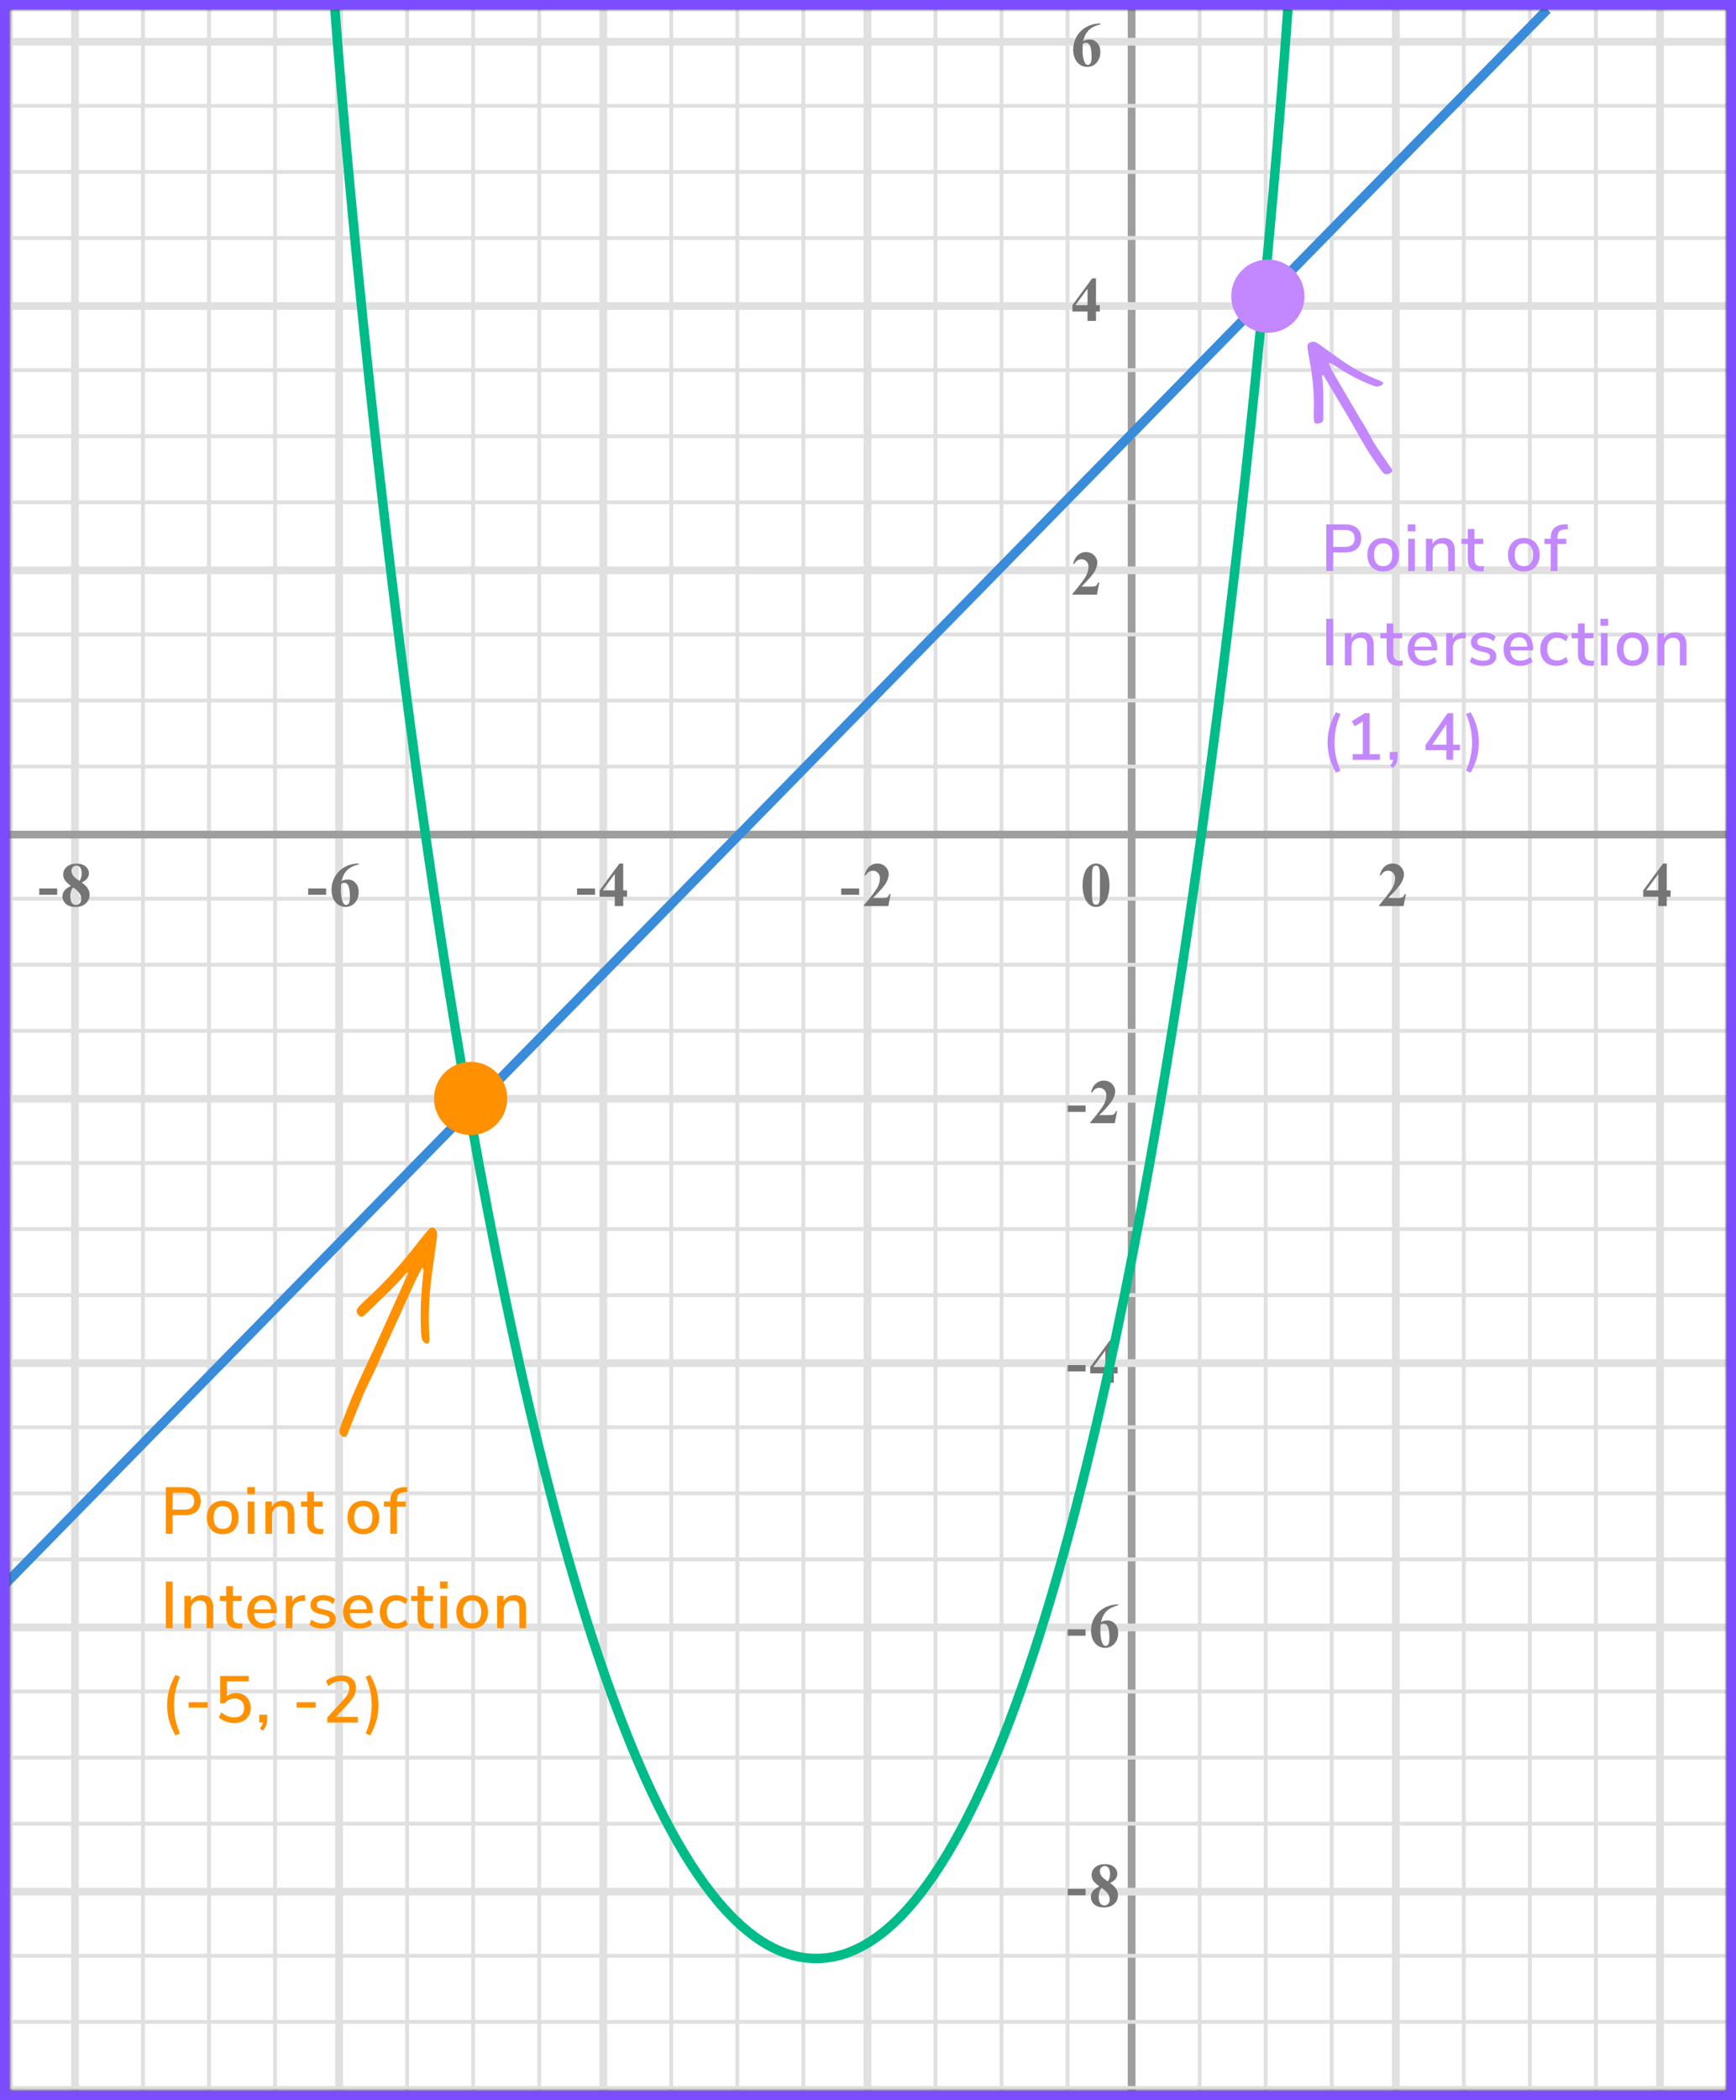<?xml version="1.0" encoding="UTF-8"?> <svg xmlns="http://www.w3.org/2000/svg" width="368" height="445" viewBox="0 0 368 445" fill="none"><rect x="0" y="0" width="368" height="445" fill="#333333" stroke="none"/><mask id="mask0" maskUnits="userSpaceOnUse" x="2" y="2" width="364" height="441"><rect x="2" y="2" width="364" height="441" fill="#C4C4C4"></rect></mask><g mask="url(#mask0)"><mask id="mask1" maskUnits="userSpaceOnUse" x="-121" y="-13" width="500" height="494"><rect x="-121" y="-13" width="500" height="493.421" fill="white"></rect></mask><g mask="url(#mask1)"><rect x="-121" y="-13" width="501.645" height="493.421" fill="white"></rect><line x1="2.299" y1="480.421" x2="2.299" y2="-13" stroke="#E0E0E0" stroke-width="0.822"></line><line x1="15.888" y1="480.421" x2="15.888" y2="-13" stroke="#E0E0E0" stroke-width="1.645"></line><line x1="30.299" y1="480.421" x2="30.299" y2="-13" stroke="#E0E0E0" stroke-width="0.822"></line><line x1="44.299" y1="480.421" x2="44.299" y2="-13" stroke="#E0E0E0" stroke-width="0.822"></line><line x1="58.299" y1="480.421" x2="58.299" y2="-13" stroke="#E0E0E0" stroke-width="0.822"></line><line x1="71.888" y1="480.421" x2="71.888" y2="-13" stroke="#E0E0E0" stroke-width="1.645"></line><line x1="86.299" y1="480.421" x2="86.299" y2="-13" stroke="#E0E0E0" stroke-width="0.822"></line><line x1="100.299" y1="480.421" x2="100.299" y2="-13" stroke="#E0E0E0" stroke-width="0.822"></line><line x1="114.299" y1="480.421" x2="114.299" y2="-13" stroke="#E0E0E0" stroke-width="0.822"></line><line x1="127.888" y1="480.421" x2="127.888" y2="-13" stroke="#E0E0E0" stroke-width="1.645"></line><line x1="142.299" y1="480.421" x2="142.299" y2="-13" stroke="#E0E0E0" stroke-width="0.822"></line><line x1="156.299" y1="480.421" x2="156.299" y2="-13" stroke="#E0E0E0" stroke-width="0.822"></line><line x1="170.299" y1="480.421" x2="170.299" y2="-13" stroke="#E0E0E0" stroke-width="0.822"></line><line x1="183.888" y1="480.421" x2="183.888" y2="-13" stroke="#E0E0E0" stroke-width="1.645"></line><line x1="198.299" y1="480.421" x2="198.299" y2="-13" stroke="#E0E0E0" stroke-width="0.822"></line><line x1="212.299" y1="480.421" x2="212.299" y2="-13" stroke="#E0E0E0" stroke-width="0.822"></line><line x1="226.299" y1="480.421" x2="226.299" y2="-13" stroke="#E0E0E0" stroke-width="0.822"></line><line x1="239.888" y1="480.421" x2="239.888" y2="-13" stroke="#9E9E9E" stroke-width="1.645"></line><line x1="254.299" y1="480.421" x2="254.299" y2="-13" stroke="#E0E0E0" stroke-width="0.822"></line><line x1="268.299" y1="480.421" x2="268.299" y2="-13" stroke="#E0E0E0" stroke-width="0.822"></line><line x1="282.299" y1="480.421" x2="282.299" y2="-13" stroke="#E0E0E0" stroke-width="0.822"></line><line x1="295.888" y1="480.421" x2="295.888" y2="-13" stroke="#E0E0E0" stroke-width="1.645"></line><line x1="310.299" y1="480.421" x2="310.299" y2="-13" stroke="#E0E0E0" stroke-width="0.822"></line><line x1="324.299" y1="480.421" x2="324.299" y2="-13" stroke="#E0E0E0" stroke-width="0.822"></line><line x1="338.299" y1="480.421" x2="338.299" y2="-13" stroke="#E0E0E0" stroke-width="0.822"></line><line x1="351.888" y1="480.421" x2="351.888" y2="-13" stroke="#E0E0E0" stroke-width="1.645"></line><line x1="366.299" y1="480.421" x2="366.299" y2="-13" stroke="#E0E0E0" stroke-width="0.822"></line><line x1="382.29" y1="442.433" x2="-130.868" y2="442.433" stroke="#E0E0E0" stroke-width="0.822"></line><line x1="382.29" y1="428.433" x2="-130.868" y2="428.433" stroke="#E0E0E0" stroke-width="0.822"></line><line x1="382.29" y1="414.433" x2="-130.868" y2="414.433" stroke="#E0E0E0" stroke-width="0.822"></line><line x1="382.29" y1="400.844" x2="-130.868" y2="400.844" stroke="#E0E0E0" stroke-width="1.645"></line><line x1="382.29" y1="386.433" x2="-130.868" y2="386.433" stroke="#E0E0E0" stroke-width="0.822"></line><line x1="382.29" y1="372.433" x2="-130.868" y2="372.433" stroke="#E0E0E0" stroke-width="0.822"></line><line x1="382.29" y1="358.433" x2="-130.868" y2="358.433" stroke="#E0E0E0" stroke-width="0.822"></line><line x1="382.29" y1="344.844" x2="-130.868" y2="344.844" stroke="#E0E0E0" stroke-width="1.645"></line><line x1="382.29" y1="330.433" x2="-130.868" y2="330.433" stroke="#E0E0E0" stroke-width="0.822"></line><line x1="382.29" y1="316.433" x2="-130.868" y2="316.433" stroke="#E0E0E0" stroke-width="0.822"></line><line x1="382.29" y1="302.433" x2="-130.868" y2="302.433" stroke="#E0E0E0" stroke-width="0.822"></line><line x1="382.29" y1="288.844" x2="-130.868" y2="288.844" stroke="#E0E0E0" stroke-width="1.645"></line><line x1="382.29" y1="274.433" x2="-130.868" y2="274.433" stroke="#E0E0E0" stroke-width="0.822"></line><line x1="382.29" y1="260.433" x2="-130.868" y2="260.433" stroke="#E0E0E0" stroke-width="0.822"></line><line x1="382.29" y1="246.433" x2="-130.868" y2="246.433" stroke="#E0E0E0" stroke-width="0.822"></line><line x1="382.29" y1="232.844" x2="-130.868" y2="232.844" stroke="#E0E0E0" stroke-width="1.645"></line><line x1="382.29" y1="218.433" x2="-130.868" y2="218.433" stroke="#E0E0E0" stroke-width="0.822"></line><line x1="382.29" y1="204.433" x2="-130.868" y2="204.433" stroke="#E0E0E0" stroke-width="0.822"></line><line x1="382.29" y1="190.433" x2="-130.868" y2="190.433" stroke="#E0E0E0" stroke-width="0.822"></line><line x1="382.29" y1="176.844" x2="-130.868" y2="176.844" stroke="#9E9E9E" stroke-width="1.645"></line><line x1="382.29" y1="162.433" x2="-130.868" y2="162.433" stroke="#E0E0E0" stroke-width="0.822"></line><line x1="382.29" y1="148.433" x2="-130.868" y2="148.433" stroke="#E0E0E0" stroke-width="0.822"></line><line x1="382.29" y1="134.433" x2="-130.868" y2="134.433" stroke="#E0E0E0" stroke-width="0.822"></line><line x1="382.29" y1="120.844" x2="-130.868" y2="120.844" stroke="#E0E0E0" stroke-width="1.645"></line><line x1="382.29" y1="106.433" x2="-130.868" y2="106.433" stroke="#E0E0E0" stroke-width="0.822"></line><line x1="382.29" y1="92.433" x2="-130.868" y2="92.433" stroke="#E0E0E0" stroke-width="0.822"></line><line x1="382.29" y1="78.433" x2="-130.868" y2="78.433" stroke="#E0E0E0" stroke-width="0.822"></line><line x1="382.29" y1="64.844" x2="-130.868" y2="64.844" stroke="#E0E0E0" stroke-width="1.645"></line><line x1="382.29" y1="50.433" x2="-130.868" y2="50.433" stroke="#E0E0E0" stroke-width="0.822"></line><line x1="382.29" y1="36.433" x2="-130.868" y2="36.433" stroke="#E0E0E0" stroke-width="0.822"></line><line x1="382.29" y1="22.433" x2="-130.868" y2="22.433" stroke="#E0E0E0" stroke-width="0.822"></line><line x1="382.29" y1="8.844" x2="-130.868" y2="8.844" stroke="#E0E0E0" stroke-width="1.645"></line></g><path d="M233.273 4.975V5.157C232.487 5.357 231.854 5.616 231.376 5.933C230.902 6.246 230.526 6.629 230.248 7.081C229.974 7.529 229.761 8.085 229.609 8.75C229.8 8.62 229.958 8.535 230.085 8.496C230.367 8.409 230.652 8.366 230.939 8.366C231.6 8.366 232.15 8.607 232.589 9.089C233.032 9.568 233.254 10.222 233.254 11.052C233.254 11.635 233.134 12.17 232.895 12.657C232.656 13.143 232.317 13.52 231.878 13.785C231.439 14.05 230.969 14.183 230.469 14.183C229.926 14.183 229.424 14.035 228.963 13.739C228.502 13.439 228.141 13.002 227.88 12.428C227.624 11.854 227.496 11.231 227.496 10.557C227.496 9.566 227.733 8.644 228.206 7.792C228.685 6.935 229.361 6.255 230.235 5.751C231.113 5.242 232.126 4.983 233.273 4.975ZM229.524 9.279C229.489 9.879 229.472 10.318 229.472 10.596C229.472 11.196 229.528 11.776 229.641 12.337C229.759 12.898 229.917 13.291 230.117 13.517C230.261 13.678 230.43 13.759 230.626 13.759C230.826 13.759 231.004 13.643 231.161 13.413C231.317 13.178 231.395 12.704 231.395 11.991C231.395 10.791 231.25 9.963 230.958 9.507C230.771 9.211 230.519 9.063 230.202 9.063C230.028 9.063 229.802 9.135 229.524 9.279Z" fill="#757575"></path><path d="M227.333 64.668L231.532 58.974H232.328V64.668H233.137V66.017H232.328V68H230.535V66.017H227.333V64.668ZM227.965 64.668H230.535V61.179L227.965 64.668Z" fill="#757575"></path><path d="M232.53 126H227.326V125.857C228.922 123.957 229.889 122.678 230.228 122.022C230.571 121.366 230.743 120.724 230.743 120.098C230.743 119.642 230.602 119.264 230.319 118.964C230.037 118.659 229.691 118.507 229.282 118.507C228.613 118.507 228.093 118.842 227.724 119.511L227.483 119.427C227.717 118.592 228.074 117.974 228.552 117.574C229.03 117.175 229.582 116.975 230.208 116.975C230.656 116.975 231.065 117.079 231.434 117.288C231.804 117.496 232.093 117.783 232.302 118.148C232.51 118.509 232.615 118.848 232.615 119.166C232.615 119.744 232.454 120.331 232.132 120.926C231.693 121.731 230.735 122.852 229.256 124.291H231.167C231.637 124.291 231.941 124.272 232.08 124.233C232.224 124.194 232.341 124.128 232.432 124.037C232.524 123.941 232.643 123.744 232.791 123.444H233.026L232.53 126Z" fill="#757575"></path><path d="M235.189 187.579C235.189 188.461 235.065 189.285 234.817 190.05C234.669 190.52 234.469 190.904 234.217 191.204C233.969 191.504 233.687 191.743 233.369 191.922C233.052 192.096 232.706 192.183 232.332 192.183C231.906 192.183 231.522 192.074 231.178 191.857C230.835 191.639 230.53 191.328 230.265 190.924C230.074 190.628 229.906 190.235 229.763 189.744C229.576 189.078 229.483 188.392 229.483 187.683C229.483 186.722 229.617 185.84 229.887 185.035C230.109 184.37 230.446 183.861 230.898 183.509C231.35 183.153 231.828 182.975 232.332 182.975C232.845 182.975 233.324 183.151 233.767 183.503C234.215 183.851 234.543 184.32 234.752 184.911C235.043 185.724 235.189 186.613 235.189 187.579ZM233.18 187.566C233.18 186.018 233.171 185.116 233.154 184.859C233.111 184.255 233.006 183.846 232.841 183.633C232.732 183.494 232.556 183.425 232.313 183.425C232.126 183.425 231.978 183.477 231.869 183.581C231.709 183.733 231.6 184.003 231.543 184.39C231.487 184.772 231.459 186.113 231.459 188.413C231.459 189.665 231.502 190.504 231.589 190.931C231.654 191.239 231.748 191.446 231.869 191.55C231.991 191.654 232.152 191.707 232.352 191.707C232.569 191.707 232.732 191.637 232.841 191.498C233.024 191.254 233.128 190.878 233.154 190.37L233.18 187.566Z" fill="#757575"></path><path d="M297.53 192H292.326V191.857C293.922 189.957 294.889 188.678 295.228 188.022C295.571 187.366 295.743 186.724 295.743 186.098C295.743 185.642 295.602 185.264 295.319 184.964C295.037 184.659 294.691 184.507 294.282 184.507C293.613 184.507 293.093 184.842 292.724 185.511L292.483 185.427C292.717 184.592 293.074 183.974 293.552 183.574C294.03 183.175 294.582 182.975 295.208 182.975C295.656 182.975 296.065 183.079 296.434 183.288C296.804 183.496 297.093 183.783 297.302 184.148C297.51 184.509 297.615 184.848 297.615 185.166C297.615 185.744 297.454 186.331 297.132 186.926C296.693 187.731 295.735 188.852 294.256 190.291H296.167C296.637 190.291 296.941 190.272 297.08 190.233C297.224 190.194 297.341 190.128 297.432 190.037C297.524 189.941 297.643 189.744 297.791 189.444H298.026L297.53 192Z" fill="#757575"></path><path d="M348.333 188.668L352.532 182.975H353.328V188.668H354.137V190.018H353.328V192H351.535V190.018H348.333V188.668ZM348.965 188.668H351.535V185.179L348.965 188.668Z" fill="#757575"></path><path d="M182.128 189.607H178.326V188.257H182.128V189.607ZM188.311 192H183.107V191.857C184.703 189.957 185.67 188.678 186.009 188.022C186.353 187.366 186.525 186.724 186.525 186.098C186.525 185.642 186.383 185.264 186.101 184.964C185.818 184.659 185.473 184.507 185.064 184.507C184.394 184.507 183.875 184.842 183.505 185.511L183.264 185.427C183.499 184.592 183.855 183.974 184.333 183.574C184.812 183.175 185.364 182.975 185.99 182.975C186.438 182.975 186.846 183.079 187.216 183.288C187.585 183.496 187.875 183.783 188.083 184.148C188.292 184.509 188.396 184.848 188.396 185.166C188.396 185.744 188.235 186.331 187.914 186.926C187.475 187.731 186.516 188.852 185.038 190.291H186.949C187.418 190.291 187.722 190.272 187.861 190.233C188.005 190.194 188.122 190.128 188.214 190.037C188.305 189.941 188.424 189.744 188.572 189.444H188.807L188.311 192Z" fill="#757575"></path><path d="M126.128 189.607H122.326V188.257H126.128V189.607ZM127.114 188.668L131.314 182.975H132.109V188.668H132.918V190.018H132.109V192H130.316V190.018H127.114V188.668ZM127.747 188.668H130.316V185.179L127.747 188.668Z" fill="#757575"></path><path d="M69.128 189.607H65.326V188.257H69.128V189.607ZM76.055 182.975V183.157C75.268 183.357 74.635 183.616 74.157 183.933C73.683 184.246 73.307 184.629 73.029 185.081C72.755 185.529 72.542 186.085 72.39 186.75C72.581 186.62 72.74 186.535 72.866 186.496C73.149 186.409 73.433 186.366 73.72 186.366C74.381 186.366 74.931 186.607 75.37 187.089C75.814 187.568 76.035 188.222 76.035 189.052C76.035 189.635 75.916 190.17 75.677 190.657C75.438 191.144 75.098 191.52 74.659 191.785C74.22 192.05 73.751 192.183 73.251 192.183C72.707 192.183 72.205 192.035 71.744 191.739C71.284 191.439 70.923 191.002 70.662 190.428C70.405 189.854 70.277 189.231 70.277 188.557C70.277 187.566 70.514 186.644 70.988 185.792C71.466 184.935 72.142 184.255 73.016 183.751C73.894 183.242 74.907 182.983 76.055 182.975ZM72.305 187.279C72.27 187.879 72.253 188.318 72.253 188.596C72.253 189.196 72.309 189.776 72.422 190.337C72.54 190.898 72.699 191.291 72.899 191.517C73.042 191.678 73.212 191.759 73.407 191.759C73.607 191.759 73.785 191.644 73.942 191.413C74.099 191.178 74.177 190.704 74.177 189.991C74.177 188.792 74.031 187.963 73.74 187.507C73.553 187.211 73.301 187.063 72.983 187.063C72.809 187.063 72.583 187.135 72.305 187.279Z" fill="#757575"></path><path d="M12.128 189.607H8.326V188.257H12.128V189.607ZM17.333 187.005C17.955 187.461 18.385 187.887 18.625 188.283C18.868 188.674 18.99 189.124 18.99 189.633C18.99 190.346 18.72 190.95 18.181 191.446C17.646 191.937 16.918 192.183 15.996 192.183C15.123 192.183 14.447 191.967 13.968 191.537C13.49 191.107 13.251 190.581 13.251 189.959C13.251 189.485 13.388 189.07 13.662 188.713C13.94 188.357 14.401 188.031 15.044 187.735C14.344 187.2 13.894 186.763 13.694 186.424C13.499 186.085 13.401 185.692 13.401 185.244C13.401 184.653 13.651 184.133 14.151 183.685C14.655 183.233 15.344 183.007 16.218 183.007C17.061 183.007 17.709 183.207 18.162 183.607C18.618 184.003 18.846 184.479 18.846 185.035C18.846 185.453 18.722 185.822 18.474 186.144C18.231 186.461 17.851 186.748 17.333 187.005ZM16.838 186.672C16.998 186.455 17.118 186.211 17.196 185.942C17.275 185.672 17.314 185.377 17.314 185.055C17.314 184.49 17.192 184.057 16.948 183.757C16.766 183.527 16.514 183.411 16.192 183.411C15.901 183.411 15.653 183.518 15.449 183.731C15.244 183.94 15.142 184.201 15.142 184.514C15.142 184.831 15.255 185.161 15.481 185.505C15.712 185.844 16.164 186.233 16.838 186.672ZM15.533 188.048C15.399 188.17 15.303 188.281 15.246 188.381C15.159 188.533 15.081 188.755 15.012 189.046C14.942 189.337 14.907 189.641 14.907 189.959C14.907 190.368 14.96 190.711 15.064 190.989C15.168 191.263 15.316 191.461 15.507 191.583C15.703 191.704 15.903 191.765 16.107 191.765C16.425 191.765 16.692 191.65 16.909 191.42C17.127 191.185 17.235 190.865 17.235 190.461C17.235 189.618 16.668 188.813 15.533 188.048Z" fill="#757575"></path><path d="M230.128 235.607H226.326V234.257H230.128V235.607ZM236.311 238H231.107V237.857C232.703 235.957 233.67 234.678 234.009 234.022C234.353 233.366 234.525 232.724 234.525 232.098C234.525 231.642 234.383 231.264 234.101 230.964C233.818 230.659 233.473 230.507 233.064 230.507C232.394 230.507 231.875 230.842 231.505 231.511L231.264 231.427C231.499 230.592 231.855 229.974 232.333 229.574C232.812 229.175 233.364 228.975 233.99 228.975C234.438 228.975 234.846 229.079 235.216 229.288C235.585 229.496 235.875 229.783 236.083 230.148C236.292 230.509 236.396 230.848 236.396 231.166C236.396 231.744 236.235 232.331 235.914 232.926C235.475 233.731 234.516 234.852 233.038 236.291H234.949C235.418 236.291 235.722 236.272 235.861 236.233C236.005 236.194 236.122 236.128 236.214 236.037C236.305 235.941 236.424 235.744 236.572 235.444H236.807L236.311 238Z" fill="#757575"></path><path d="M230.128 290.607H226.326V289.257H230.128V290.607ZM231.114 289.668L235.314 283.975H236.109V289.668H236.918V291.018H236.109V293H234.316V291.018H231.114V289.668ZM231.747 289.668H234.316V286.179L231.747 289.668Z" fill="#757575"></path><path d="M230.128 346.607H226.326V345.257H230.128V346.607ZM237.055 339.975V340.157C236.268 340.357 235.635 340.616 235.157 340.933C234.683 341.246 234.307 341.629 234.029 342.081C233.755 342.529 233.542 343.085 233.39 343.75C233.581 343.62 233.74 343.535 233.866 343.496C234.149 343.409 234.433 343.366 234.72 343.366C235.381 343.366 235.931 343.607 236.37 344.089C236.814 344.568 237.035 345.222 237.035 346.052C237.035 346.635 236.916 347.17 236.677 347.657C236.438 348.144 236.098 348.52 235.659 348.785C235.22 349.05 234.751 349.183 234.251 349.183C233.707 349.183 233.205 349.035 232.744 348.739C232.283 348.439 231.923 348.002 231.662 347.428C231.405 346.854 231.277 346.231 231.277 345.557C231.277 344.566 231.514 343.644 231.988 342.792C232.466 341.935 233.142 341.255 234.016 340.751C234.894 340.242 235.907 339.983 237.055 339.975ZM233.305 344.279C233.27 344.879 233.253 345.318 233.253 345.596C233.253 346.196 233.309 346.776 233.423 347.337C233.54 347.898 233.699 348.291 233.899 348.517C234.042 348.678 234.212 348.759 234.407 348.759C234.607 348.759 234.785 348.644 234.942 348.413C235.098 348.178 235.177 347.704 235.177 346.991C235.177 345.792 235.031 344.963 234.74 344.507C234.553 344.211 234.301 344.063 233.983 344.063C233.809 344.063 233.583 344.135 233.305 344.279Z" fill="#757575"></path><path d="M230.128 401.607H226.326V400.257H230.128V401.607ZM235.333 399.005C235.955 399.461 236.385 399.887 236.624 400.283C236.868 400.674 236.99 401.124 236.99 401.633C236.99 402.346 236.72 402.95 236.181 403.446C235.646 403.937 234.918 404.183 233.996 404.183C233.123 404.183 232.447 403.967 231.968 403.537C231.49 403.107 231.251 402.581 231.251 401.959C231.251 401.485 231.388 401.07 231.662 400.713C231.94 400.357 232.401 400.031 233.044 399.735C232.344 399.2 231.894 398.763 231.694 398.424C231.499 398.085 231.401 397.692 231.401 397.244C231.401 396.653 231.651 396.133 232.151 395.685C232.655 395.233 233.344 395.007 234.218 395.007C235.062 395.007 235.709 395.207 236.161 395.607C236.618 396.003 236.846 396.479 236.846 397.035C236.846 397.453 236.722 397.822 236.474 398.144C236.231 398.461 235.851 398.748 235.333 399.005ZM234.838 398.672C234.999 398.455 235.118 398.211 235.196 397.942C235.275 397.672 235.314 397.377 235.314 397.055C235.314 396.49 235.192 396.057 234.949 395.757C234.766 395.527 234.514 395.411 234.192 395.411C233.901 395.411 233.653 395.518 233.449 395.731C233.244 395.94 233.142 396.201 233.142 396.514C233.142 396.831 233.255 397.161 233.481 397.505C233.712 397.844 234.164 398.233 234.838 398.672ZM233.533 400.048C233.399 400.17 233.303 400.281 233.246 400.381C233.16 400.533 233.081 400.755 233.012 401.046C232.942 401.337 232.907 401.641 232.907 401.959C232.907 402.368 232.96 402.711 233.064 402.989C233.168 403.263 233.316 403.461 233.507 403.583C233.703 403.704 233.903 403.765 234.107 403.765C234.425 403.765 234.692 403.65 234.909 403.42C235.127 403.185 235.235 402.865 235.235 402.461C235.235 401.618 234.668 400.813 233.533 400.048Z" fill="#757575"></path><path d="M-107 446L328 2" stroke="#398CDA" stroke-width="2"></path><path d="M273 2C273 2 245.085 415 173.015 415C100.945 415 71 2 71 2" stroke="#00BC89" stroke-width="2"></path><path d="M281.148 111.13H285.236C286.281 111.13 287.093 111.387 287.672 111.9C288.251 112.413 288.54 113.141 288.54 114.084C288.54 115.017 288.251 115.745 287.672 116.268C287.093 116.791 286.281 117.052 285.236 117.052H282.59V121H281.148V111.13ZM285.082 115.89C286.463 115.89 287.154 115.288 287.154 114.084C287.154 112.889 286.463 112.292 285.082 112.292H282.59V115.89H285.082ZM293.214 121.098C292.542 121.098 291.949 120.953 291.436 120.664C290.932 120.375 290.54 119.964 290.26 119.432C289.989 118.891 289.854 118.265 289.854 117.556C289.854 116.837 289.989 116.212 290.26 115.68C290.54 115.139 290.932 114.723 291.436 114.434C291.949 114.145 292.542 114 293.214 114C293.886 114 294.474 114.145 294.978 114.434C295.491 114.723 295.883 115.139 296.154 115.68C296.434 116.212 296.574 116.837 296.574 117.556C296.574 118.265 296.434 118.891 296.154 119.432C295.883 119.964 295.491 120.375 294.978 120.664C294.474 120.953 293.886 121.098 293.214 121.098ZM293.214 119.978C293.839 119.978 294.315 119.773 294.642 119.362C294.978 118.951 295.146 118.349 295.146 117.556C295.146 116.772 294.978 116.175 294.642 115.764C294.306 115.344 293.83 115.134 293.214 115.134C292.598 115.134 292.122 115.344 291.786 115.764C291.45 116.175 291.282 116.772 291.282 117.556C291.282 118.349 291.445 118.951 291.772 119.362C292.108 119.773 292.588 119.978 293.214 119.978ZM298.513 121V114.168H299.927V121H298.513ZM298.415 111.116H300.039V112.586H298.415V111.116ZM305.951 114C307.584 114 308.401 114.919 308.401 116.758V121H306.987V116.828C306.987 116.249 306.87 115.825 306.637 115.554C306.413 115.283 306.058 115.148 305.573 115.148C305.004 115.148 304.546 115.325 304.201 115.68C303.856 116.035 303.683 116.511 303.683 117.108V121H302.269V114.168H303.655V115.26C303.879 114.849 304.192 114.537 304.593 114.322C304.994 114.107 305.447 114 305.951 114ZM313.935 120.006C314.149 120.006 314.359 119.992 314.565 119.964L314.495 121.042C314.261 121.079 314.019 121.098 313.767 121.098C312.88 121.098 312.217 120.883 311.779 120.454C311.349 120.015 311.135 119.385 311.135 118.564V115.26H309.805V114.168H311.135V112.11H312.549V114.168H314.425V115.26H312.549V118.508C312.549 119.507 313.011 120.006 313.935 120.006ZM323.026 121.098C322.354 121.098 321.761 120.953 321.248 120.664C320.744 120.375 320.352 119.964 320.072 119.432C319.801 118.891 319.666 118.265 319.666 117.556C319.666 116.837 319.801 116.212 320.072 115.68C320.352 115.139 320.744 114.723 321.248 114.434C321.761 114.145 322.354 114 323.026 114C323.698 114 324.286 114.145 324.79 114.434C325.303 114.723 325.695 115.139 325.966 115.68C326.246 116.212 326.386 116.837 326.386 117.556C326.386 118.265 326.246 118.891 325.966 119.432C325.695 119.964 325.303 120.375 324.79 120.664C324.286 120.953 323.698 121.098 323.026 121.098ZM323.026 119.978C323.651 119.978 324.127 119.773 324.454 119.362C324.79 118.951 324.958 118.349 324.958 117.556C324.958 116.772 324.79 116.175 324.454 115.764C324.118 115.344 323.642 115.134 323.026 115.134C322.41 115.134 321.934 115.344 321.598 115.764C321.262 116.175 321.094 116.772 321.094 117.556C321.094 118.349 321.257 118.951 321.584 119.362C321.92 119.773 322.401 119.978 323.026 119.978ZM330.146 114.168H332.022V115.26H330.146V121H328.732V115.26H327.402V114.168H328.732V114.042C328.732 113.099 328.97 112.39 329.446 111.914C329.931 111.438 330.669 111.172 331.658 111.116L332.288 111.088L332.372 112.152L331.728 112.194C331.168 112.222 330.762 112.367 330.51 112.628C330.267 112.889 330.146 113.286 330.146 113.818V114.168ZM281.148 141V131.13H282.59V141H281.148ZM288.76 134C290.393 134 291.21 134.919 291.21 136.758V141H289.796V136.828C289.796 136.249 289.679 135.825 289.446 135.554C289.222 135.283 288.867 135.148 288.382 135.148C287.812 135.148 287.355 135.325 287.01 135.68C286.664 136.035 286.492 136.511 286.492 137.108V141H285.078V134.168H286.464V135.26C286.688 134.849 287 134.537 287.402 134.322C287.803 134.107 288.256 134 288.76 134ZM296.743 140.006C296.958 140.006 297.168 139.992 297.373 139.964L297.303 141.042C297.07 141.079 296.827 141.098 296.575 141.098C295.689 141.098 295.026 140.883 294.587 140.454C294.158 140.015 293.943 139.385 293.943 138.564V135.26H292.613V134.168H293.943V132.11H295.357V134.168H297.233V135.26H295.357V138.508C295.357 139.507 295.819 140.006 296.743 140.006ZM304.662 137.822H299.832C299.935 139.269 300.653 139.992 301.988 139.992C302.772 139.992 303.481 139.735 304.116 139.222L304.55 140.216C304.233 140.487 303.841 140.701 303.374 140.86C302.907 141.019 302.431 141.098 301.946 141.098C300.854 141.098 299.991 140.785 299.356 140.16C298.731 139.535 298.418 138.671 298.418 137.57C298.418 136.87 298.553 136.249 298.824 135.708C299.104 135.167 299.491 134.747 299.986 134.448C300.49 134.149 301.059 134 301.694 134C302.618 134 303.341 134.299 303.864 134.896C304.396 135.493 304.662 136.319 304.662 137.374V137.822ZM301.722 135.036C301.181 135.036 300.747 135.209 300.42 135.554C300.103 135.89 299.911 136.375 299.846 137.01H303.444C303.416 136.375 303.253 135.89 302.954 135.554C302.665 135.209 302.254 135.036 301.722 135.036ZM310.743 135.19L309.889 135.274C309.217 135.339 308.732 135.545 308.433 135.89C308.144 136.235 307.999 136.674 307.999 137.206V141H306.585V134.168H307.957V135.358C308.321 134.555 309.063 134.112 310.183 134.028L310.645 134L310.743 135.19ZM314.417 141.098C313.232 141.098 312.284 140.809 311.575 140.23L312.009 139.208C312.709 139.749 313.526 140.02 314.459 140.02C314.916 140.02 315.266 139.945 315.509 139.796C315.752 139.637 315.873 139.418 315.873 139.138C315.873 138.895 315.789 138.704 315.621 138.564C315.462 138.424 315.182 138.307 314.781 138.214L313.647 137.962C313.04 137.822 312.583 137.593 312.275 137.276C311.967 136.959 311.813 136.557 311.813 136.072C311.813 135.456 312.06 134.957 312.555 134.574C313.059 134.191 313.717 134 314.529 134C315.014 134 315.476 134.079 315.915 134.238C316.354 134.387 316.732 134.602 317.049 134.882L316.615 135.876C315.943 135.344 315.248 135.078 314.529 135.078C314.1 135.078 313.759 135.162 313.507 135.33C313.264 135.498 313.143 135.727 313.143 136.016C313.143 136.249 313.218 136.441 313.367 136.59C313.526 136.73 313.773 136.837 314.109 136.912L315.271 137.178C315.934 137.327 316.419 137.561 316.727 137.878C317.035 138.186 317.189 138.592 317.189 139.096C317.189 139.712 316.937 140.202 316.433 140.566C315.938 140.921 315.266 141.098 314.417 141.098ZM324.98 137.822H320.15C320.253 139.269 320.972 139.992 322.306 139.992C323.09 139.992 323.8 139.735 324.434 139.222L324.868 140.216C324.551 140.487 324.159 140.701 323.692 140.86C323.226 141.019 322.75 141.098 322.264 141.098C321.172 141.098 320.309 140.785 319.674 140.16C319.049 139.535 318.736 138.671 318.736 137.57C318.736 136.87 318.872 136.249 319.142 135.708C319.422 135.167 319.81 134.747 320.304 134.448C320.808 134.149 321.378 134 322.012 134C322.936 134 323.66 134.299 324.182 134.896C324.714 135.493 324.98 136.319 324.98 137.374V137.822ZM322.04 135.036C321.499 135.036 321.065 135.209 320.738 135.554C320.421 135.89 320.23 136.375 320.164 137.01H323.762C323.734 136.375 323.571 135.89 323.272 135.554C322.983 135.209 322.572 135.036 322.04 135.036ZM329.9 141.098C329.209 141.098 328.607 140.953 328.094 140.664C327.59 140.375 327.198 139.969 326.918 139.446C326.647 138.914 326.512 138.293 326.512 137.584C326.512 136.875 326.652 136.249 326.932 135.708C327.221 135.167 327.622 134.747 328.136 134.448C328.658 134.149 329.265 134 329.956 134C330.432 134 330.889 134.079 331.328 134.238C331.776 134.397 332.14 134.611 332.42 134.882L331.986 135.89C331.37 135.386 330.73 135.134 330.068 135.134C329.414 135.134 328.901 135.349 328.528 135.778C328.164 136.198 327.982 136.795 327.982 137.57C327.982 138.335 328.164 138.928 328.528 139.348C328.892 139.759 329.405 139.964 330.068 139.964C330.73 139.964 331.37 139.712 331.986 139.208L332.42 140.23C332.121 140.501 331.748 140.715 331.3 140.874C330.852 141.023 330.385 141.098 329.9 141.098ZM337.298 140.006C337.512 140.006 337.722 139.992 337.928 139.964L337.858 141.042C337.624 141.079 337.382 141.098 337.13 141.098C336.243 141.098 335.58 140.883 335.142 140.454C334.712 140.015 334.498 139.385 334.498 138.564V135.26H333.168V134.168H334.498V132.11H335.912V134.168H337.788V135.26H335.912V138.508C335.912 139.507 336.374 140.006 337.298 140.006ZM339.364 141V134.168H340.778V141H339.364ZM339.266 131.116H340.89V132.586H339.266V131.116ZM346.088 141.098C345.416 141.098 344.824 140.953 344.31 140.664C343.806 140.375 343.414 139.964 343.134 139.432C342.864 138.891 342.728 138.265 342.728 137.556C342.728 136.837 342.864 136.212 343.134 135.68C343.414 135.139 343.806 134.723 344.31 134.434C344.824 134.145 345.416 134 346.088 134C346.76 134 347.348 134.145 347.852 134.434C348.366 134.723 348.758 135.139 349.028 135.68C349.308 136.212 349.448 136.837 349.448 137.556C349.448 138.265 349.308 138.891 349.028 139.432C348.758 139.964 348.366 140.375 347.852 140.664C347.348 140.953 346.76 141.098 346.088 141.098ZM346.088 139.978C346.714 139.978 347.19 139.773 347.516 139.362C347.852 138.951 348.02 138.349 348.02 137.556C348.02 136.772 347.852 136.175 347.516 135.764C347.18 135.344 346.704 135.134 346.088 135.134C345.472 135.134 344.996 135.344 344.66 135.764C344.324 136.175 344.156 136.772 344.156 137.556C344.156 138.349 344.32 138.951 344.646 139.362C344.982 139.773 345.463 139.978 346.088 139.978ZM355.07 134C356.703 134 357.52 134.919 357.52 136.758V141H356.106V136.828C356.106 136.249 355.989 135.825 355.756 135.554C355.532 135.283 355.177 135.148 354.692 135.148C354.122 135.148 353.665 135.325 353.32 135.68C352.974 136.035 352.802 136.511 352.802 137.108V141H351.388V134.168H352.774V135.26C352.998 134.849 353.31 134.537 353.712 134.322C354.113 134.107 354.566 134 355.07 134ZM283.192 163.716C282.557 162.587 282.105 161.513 281.834 160.496C281.563 159.469 281.428 158.41 281.428 157.318C281.428 156.226 281.563 155.171 281.834 154.154C282.105 153.137 282.557 152.059 283.192 150.92L284.158 151.312C283.691 152.423 283.36 153.459 283.164 154.42C282.977 155.372 282.884 156.338 282.884 157.318C282.884 158.298 282.977 159.269 283.164 160.23C283.36 161.182 283.691 162.213 284.158 163.324L283.192 163.716ZM290.334 159.81H292.504V161H286.736V159.81H288.892V152.852L287.17 153.902L286.554 152.824L289.298 151.13H290.334V159.81ZM296.265 159.334V160.468C296.265 160.907 296.191 161.303 296.041 161.658C295.901 162.022 295.659 162.377 295.313 162.722L294.697 162.232C295.089 161.812 295.313 161.401 295.369 161H294.599V159.334H296.265ZM309.483 157.808V158.956H308.041V161H306.627V158.956H302.189V157.878L306.865 151.13H308.041V157.808H309.483ZM303.603 157.808H306.627V153.44L303.603 157.808ZM310.781 163.324C311.248 162.213 311.574 161.182 311.761 160.23C311.957 159.269 312.055 158.298 312.055 157.318C312.055 156.338 311.957 155.372 311.761 154.42C311.574 153.459 311.248 152.423 310.781 151.312L311.747 150.92C312.372 152.059 312.82 153.137 313.091 154.154C313.362 155.171 313.497 156.226 313.497 157.318C313.497 158.41 313.362 159.469 313.091 160.496C312.82 161.513 312.372 162.587 311.747 163.716L310.781 163.324Z" fill="#C387FF"></path><path fill-rule="evenodd" clip-rule="evenodd" d="M287.869 87.935C288.933 89.675 289.864 91.146 290.641 92.712C291.272 93.983 292.119 95.136 292.903 96.321C293.612 97.392 294.368 98.433 295.094 99.492C295.283 99.769 294.943 100.224 294.45 100.39C294.046 100.526 293.688 100.537 293.437 100.363C293.241 100.228 293.087 100.049 292.952 99.865C291.778 98.274 290.635 96.666 289.613 94.976C288.072 92.426 286.683 89.787 285.139 87.239C283.618 84.729 282.138 82.195 280.633 79.676C280.579 79.586 280.571 79.374 280.347 79.507C280.263 79.557 280.25 79.799 280.268 79.93C280.63 82.589 280.484 85.399 280.519 88.155C280.522 88.401 280.519 88.649 280.503 88.9C280.484 89.203 280.278 89.48 279.999 89.599C279.439 89.838 278.814 89.833 278.68 89.565C278.598 89.404 278.54 89.222 278.53 89.031C278.503 88.496 278.479 87.958 278.502 87.409C278.659 83.45 278.248 79.679 277.533 76.007C277.389 75.264 277.283 74.507 277.171 73.753C277.143 73.566 277.146 73.367 277.16 73.167C277.181 72.878 277.589 72.538 277.977 72.466C278.364 72.393 278.723 72.383 278.989 72.54C279.285 72.715 279.57 72.901 279.842 73.096C281.091 73.992 282.335 74.892 283.58 75.791C286.233 77.708 289.149 79.356 292.423 80.64C292.614 80.716 292.816 80.784 292.974 80.891C293.085 80.966 293.153 81.092 293.198 81.215C293.238 81.321 292.893 81.628 292.662 81.726C292.273 81.89 291.896 81.966 291.578 81.868C291.125 81.728 290.684 81.568 290.257 81.395C287.589 80.309 285.189 78.947 282.915 77.455C282.672 77.296 282.438 77.128 282.181 76.983C282.107 76.94 281.97 76.936 281.858 76.962C281.725 76.992 281.694 77.092 281.748 77.203C282.03 77.781 282.272 78.382 282.594 78.936C284.323 81.909 286.07 84.871 287.811 87.836L287.869 87.935Z" fill="#C387FF"></path><path d="M35.148 315.13H39.236C40.281 315.13 41.093 315.387 41.672 315.9C42.251 316.413 42.54 317.141 42.54 318.084C42.54 319.017 42.251 319.745 41.672 320.268C41.093 320.791 40.281 321.052 39.236 321.052H36.59V325H35.148V315.13ZM39.082 319.89C40.463 319.89 41.154 319.288 41.154 318.084C41.154 316.889 40.463 316.292 39.082 316.292H36.59V319.89H39.082ZM47.214 325.098C46.542 325.098 45.949 324.953 45.436 324.664C44.932 324.375 44.54 323.964 44.26 323.432C43.989 322.891 43.854 322.265 43.854 321.556C43.854 320.837 43.989 320.212 44.26 319.68C44.54 319.139 44.932 318.723 45.436 318.434C45.949 318.145 46.542 318 47.214 318C47.886 318 48.474 318.145 48.978 318.434C49.491 318.723 49.883 319.139 50.154 319.68C50.434 320.212 50.574 320.837 50.574 321.556C50.574 322.265 50.434 322.891 50.154 323.432C49.883 323.964 49.491 324.375 48.978 324.664C48.474 324.953 47.886 325.098 47.214 325.098ZM47.214 323.978C47.839 323.978 48.315 323.773 48.642 323.362C48.978 322.951 49.146 322.349 49.146 321.556C49.146 320.772 48.978 320.175 48.642 319.764C48.306 319.344 47.83 319.134 47.214 319.134C46.598 319.134 46.122 319.344 45.786 319.764C45.45 320.175 45.282 320.772 45.282 321.556C45.282 322.349 45.445 322.951 45.772 323.362C46.108 323.773 46.588 323.978 47.214 323.978ZM52.513 325V318.168H53.927V325H52.513ZM52.415 315.116H54.039V316.586H52.415V315.116ZM59.951 318C61.584 318 62.401 318.919 62.401 320.758V325H60.987V320.828C60.987 320.249 60.87 319.825 60.637 319.554C60.413 319.283 60.058 319.148 59.573 319.148C59.004 319.148 58.546 319.325 58.201 319.68C57.856 320.035 57.683 320.511 57.683 321.108V325H56.269V318.168H57.655V319.26C57.879 318.849 58.192 318.537 58.593 318.322C58.994 318.107 59.447 318 59.951 318ZM67.935 324.006C68.149 324.006 68.359 323.992 68.565 323.964L68.495 325.042C68.261 325.079 68.019 325.098 67.767 325.098C66.88 325.098 66.217 324.883 65.779 324.454C65.349 324.015 65.135 323.385 65.135 322.564V319.26H63.805V318.168H65.135V316.11H66.549V318.168H68.425V319.26H66.549V322.508C66.549 323.507 67.011 324.006 67.935 324.006ZM77.026 325.098C76.354 325.098 75.761 324.953 75.248 324.664C74.744 324.375 74.352 323.964 74.072 323.432C73.801 322.891 73.666 322.265 73.666 321.556C73.666 320.837 73.801 320.212 74.072 319.68C74.352 319.139 74.744 318.723 75.248 318.434C75.761 318.145 76.354 318 77.026 318C77.698 318 78.286 318.145 78.79 318.434C79.303 318.723 79.695 319.139 79.966 319.68C80.246 320.212 80.386 320.837 80.386 321.556C80.386 322.265 80.246 322.891 79.966 323.432C79.695 323.964 79.303 324.375 78.79 324.664C78.286 324.953 77.698 325.098 77.026 325.098ZM77.026 323.978C77.651 323.978 78.127 323.773 78.454 323.362C78.79 322.951 78.958 322.349 78.958 321.556C78.958 320.772 78.79 320.175 78.454 319.764C78.118 319.344 77.642 319.134 77.026 319.134C76.41 319.134 75.934 319.344 75.598 319.764C75.262 320.175 75.094 320.772 75.094 321.556C75.094 322.349 75.257 322.951 75.584 323.362C75.92 323.773 76.401 323.978 77.026 323.978ZM84.146 318.168H86.022V319.26H84.146V325H82.732V319.26H81.402V318.168H82.732V318.042C82.732 317.099 82.97 316.39 83.446 315.914C83.931 315.438 84.669 315.172 85.658 315.116L86.288 315.088L86.372 316.152L85.728 316.194C85.168 316.222 84.762 316.367 84.51 316.628C84.267 316.889 84.146 317.286 84.146 317.818V318.168ZM35.148 345V335.13H36.59V345H35.148ZM42.76 338C44.393 338 45.21 338.919 45.21 340.758V345H43.796V340.828C43.796 340.249 43.679 339.825 43.446 339.554C43.222 339.283 42.867 339.148 42.382 339.148C41.812 339.148 41.355 339.325 41.01 339.68C40.664 340.035 40.492 340.511 40.492 341.108V345H39.078V338.168H40.464V339.26C40.688 338.849 41 338.537 41.402 338.322C41.803 338.107 42.256 338 42.76 338ZM50.743 344.006C50.958 344.006 51.168 343.992 51.373 343.964L51.303 345.042C51.07 345.079 50.827 345.098 50.575 345.098C49.689 345.098 49.026 344.883 48.587 344.454C48.158 344.015 47.943 343.385 47.943 342.564V339.26H46.613V338.168H47.943V336.11H49.357V338.168H51.233V339.26H49.357V342.508C49.357 343.507 49.819 344.006 50.743 344.006ZM58.662 341.822H53.832C53.935 343.269 54.653 343.992 55.988 343.992C56.772 343.992 57.481 343.735 58.116 343.222L58.55 344.216C58.233 344.487 57.841 344.701 57.374 344.86C56.907 345.019 56.431 345.098 55.946 345.098C54.854 345.098 53.991 344.785 53.356 344.16C52.731 343.535 52.418 342.671 52.418 341.57C52.418 340.87 52.553 340.249 52.824 339.708C53.104 339.167 53.491 338.747 53.986 338.448C54.49 338.149 55.059 338 55.694 338C56.618 338 57.341 338.299 57.864 338.896C58.396 339.493 58.662 340.319 58.662 341.374V341.822ZM55.722 339.036C55.181 339.036 54.747 339.209 54.42 339.554C54.103 339.89 53.911 340.375 53.846 341.01H57.444C57.416 340.375 57.253 339.89 56.954 339.554C56.665 339.209 56.254 339.036 55.722 339.036ZM64.743 339.19L63.889 339.274C63.217 339.339 62.732 339.545 62.433 339.89C62.144 340.235 61.999 340.674 61.999 341.206V345H60.585V338.168H61.957V339.358C62.321 338.555 63.063 338.112 64.183 338.028L64.645 338L64.743 339.19ZM68.417 345.098C67.232 345.098 66.284 344.809 65.575 344.23L66.009 343.208C66.709 343.749 67.526 344.02 68.459 344.02C68.916 344.02 69.266 343.945 69.509 343.796C69.752 343.637 69.873 343.418 69.873 343.138C69.873 342.895 69.789 342.704 69.621 342.564C69.463 342.424 69.183 342.307 68.781 342.214L67.647 341.962C67.04 341.822 66.583 341.593 66.275 341.276C65.967 340.959 65.813 340.557 65.813 340.072C65.813 339.456 66.061 338.957 66.555 338.574C67.059 338.191 67.717 338 68.529 338C69.014 338 69.477 338.079 69.915 338.238C70.354 338.387 70.732 338.602 71.049 338.882L70.615 339.876C69.943 339.344 69.248 339.078 68.529 339.078C68.1 339.078 67.759 339.162 67.507 339.33C67.264 339.498 67.143 339.727 67.143 340.016C67.143 340.249 67.218 340.441 67.367 340.59C67.526 340.73 67.773 340.837 68.109 340.912L69.271 341.178C69.934 341.327 70.419 341.561 70.727 341.878C71.035 342.186 71.189 342.592 71.189 343.096C71.189 343.712 70.937 344.202 70.433 344.566C69.939 344.921 69.266 345.098 68.417 345.098ZM78.98 341.822H74.15C74.253 343.269 74.972 343.992 76.306 343.992C77.09 343.992 77.8 343.735 78.434 343.222L78.868 344.216C78.551 344.487 78.159 344.701 77.692 344.86C77.226 345.019 76.75 345.098 76.264 345.098C75.172 345.098 74.309 344.785 73.674 344.16C73.049 343.535 72.736 342.671 72.736 341.57C72.736 340.87 72.872 340.249 73.142 339.708C73.422 339.167 73.81 338.747 74.304 338.448C74.808 338.149 75.378 338 76.012 338C76.936 338 77.66 338.299 78.182 338.896C78.714 339.493 78.98 340.319 78.98 341.374V341.822ZM76.04 339.036C75.499 339.036 75.065 339.209 74.738 339.554C74.421 339.89 74.23 340.375 74.164 341.01H77.762C77.734 340.375 77.571 339.89 77.272 339.554C76.983 339.209 76.572 339.036 76.04 339.036ZM83.9 345.098C83.209 345.098 82.607 344.953 82.094 344.664C81.59 344.375 81.198 343.969 80.918 343.446C80.647 342.914 80.512 342.293 80.512 341.584C80.512 340.875 80.652 340.249 80.932 339.708C81.221 339.167 81.622 338.747 82.136 338.448C82.658 338.149 83.265 338 83.956 338C84.432 338 84.889 338.079 85.328 338.238C85.776 338.397 86.14 338.611 86.42 338.882L85.986 339.89C85.37 339.386 84.73 339.134 84.068 339.134C83.414 339.134 82.901 339.349 82.528 339.778C82.164 340.198 81.982 340.795 81.982 341.57C81.982 342.335 82.164 342.928 82.528 343.348C82.892 343.759 83.405 343.964 84.068 343.964C84.73 343.964 85.37 343.712 85.986 343.208L86.42 344.23C86.121 344.501 85.748 344.715 85.3 344.874C84.852 345.023 84.385 345.098 83.9 345.098ZM91.298 344.006C91.512 344.006 91.722 343.992 91.928 343.964L91.858 345.042C91.624 345.079 91.382 345.098 91.13 345.098C90.243 345.098 89.58 344.883 89.142 344.454C88.712 344.015 88.498 343.385 88.498 342.564V339.26H87.168V338.168H88.498V336.11H89.912V338.168H91.788V339.26H89.912V342.508C89.912 343.507 90.374 344.006 91.298 344.006ZM93.364 345V338.168H94.778V345H93.364ZM93.266 335.116H94.89V336.586H93.266V335.116ZM100.088 345.098C99.416 345.098 98.824 344.953 98.31 344.664C97.806 344.375 97.414 343.964 97.134 343.432C96.864 342.891 96.728 342.265 96.728 341.556C96.728 340.837 96.864 340.212 97.134 339.68C97.414 339.139 97.806 338.723 98.31 338.434C98.824 338.145 99.416 338 100.088 338C100.76 338 101.348 338.145 101.852 338.434C102.366 338.723 102.758 339.139 103.028 339.68C103.308 340.212 103.448 340.837 103.448 341.556C103.448 342.265 103.308 342.891 103.028 343.432C102.758 343.964 102.366 344.375 101.852 344.664C101.348 344.953 100.76 345.098 100.088 345.098ZM100.088 343.978C100.714 343.978 101.19 343.773 101.516 343.362C101.852 342.951 102.02 342.349 102.02 341.556C102.02 340.772 101.852 340.175 101.516 339.764C101.18 339.344 100.704 339.134 100.088 339.134C99.472 339.134 98.996 339.344 98.66 339.764C98.324 340.175 98.156 340.772 98.156 341.556C98.156 342.349 98.32 342.951 98.646 343.362C98.982 343.773 99.463 343.978 100.088 343.978ZM109.07 338C110.703 338 111.52 338.919 111.52 340.758V345H110.106V340.828C110.106 340.249 109.989 339.825 109.756 339.554C109.532 339.283 109.177 339.148 108.692 339.148C108.122 339.148 107.665 339.325 107.32 339.68C106.974 340.035 106.802 340.511 106.802 341.108V345H105.388V338.168H106.774V339.26C106.998 338.849 107.31 338.537 107.712 338.322C108.113 338.107 108.566 338 109.07 338ZM37.192 367.716C36.557 366.587 36.105 365.513 35.834 364.496C35.563 363.469 35.428 362.41 35.428 361.318C35.428 360.226 35.563 359.171 35.834 358.154C36.105 357.137 36.557 356.059 37.192 354.92L38.158 355.312C37.691 356.423 37.36 357.459 37.164 358.42C36.977 359.372 36.884 360.338 36.884 361.318C36.884 362.298 36.977 363.269 37.164 364.23C37.36 365.182 37.691 366.213 38.158 367.324L37.192 367.716ZM39.994 361.836V360.702H44.04V361.836H39.994ZM50.057 358.756C50.673 358.756 51.214 358.887 51.681 359.148C52.148 359.409 52.507 359.778 52.759 360.254C53.02 360.73 53.151 361.276 53.151 361.892C53.151 362.527 53.006 363.087 52.717 363.572C52.437 364.057 52.031 364.435 51.499 364.706C50.976 364.967 50.365 365.098 49.665 365.098C49.058 365.098 48.456 364.991 47.859 364.776C47.271 364.561 46.781 364.272 46.389 363.908L46.893 362.844C47.779 363.563 48.708 363.922 49.679 363.922C50.332 363.922 50.841 363.749 51.205 363.404C51.569 363.049 51.751 362.555 51.751 361.92C51.751 361.313 51.569 360.828 51.205 360.464C50.841 360.1 50.355 359.918 49.749 359.918C48.881 359.918 48.167 360.254 47.607 360.926H46.683V355.13H52.731V356.292H48.111V359.4C48.624 358.971 49.273 358.756 50.057 358.756ZM56.633 363.334V364.468C56.633 364.907 56.558 365.303 56.408 365.658C56.269 366.022 56.026 366.377 55.681 366.722L55.065 366.232C55.456 365.812 55.681 365.401 55.736 365H54.967V363.334H56.633ZM62.878 361.836V360.702H66.924V361.836H62.878ZM75.853 363.81V365H69.385V363.922L72.787 360.198C73.226 359.722 73.543 359.288 73.739 358.896C73.935 358.504 74.033 358.117 74.033 357.734C74.033 357.23 73.889 356.847 73.599 356.586C73.31 356.325 72.895 356.194 72.353 356.194C71.429 356.194 70.515 356.553 69.609 357.272L69.105 356.208C69.497 355.844 69.992 355.555 70.589 355.34C71.187 355.125 71.789 355.018 72.395 355.018C73.338 355.018 74.085 355.256 74.635 355.732C75.186 356.199 75.461 356.833 75.461 357.636C75.461 358.205 75.335 358.747 75.083 359.26C74.841 359.773 74.43 360.347 73.851 360.982L71.205 363.81H75.853ZM77.515 367.324C77.982 366.213 78.308 365.182 78.495 364.23C78.691 363.269 78.789 362.298 78.789 361.318C78.789 360.338 78.691 359.372 78.495 358.42C78.308 357.459 77.982 356.423 77.515 355.312L78.481 354.92C79.106 356.059 79.555 357.137 79.825 358.154C80.096 359.171 80.231 360.226 80.231 361.318C80.231 362.41 80.096 363.469 79.825 364.496C79.555 365.513 79.106 366.587 78.481 367.716L77.515 367.324Z" fill="#FF9100"></path><path fill-rule="evenodd" clip-rule="evenodd" d="M81.629 285.5C80.409 288.271 79.392 290.645 78.209 292.95C77.248 294.821 76.507 296.806 75.704 298.754C74.979 300.515 74.305 302.297 73.6 304.065C73.415 304.526 72.803 304.607 72.405 304.253C72.078 303.962 71.899 303.599 71.952 303.171C71.993 302.839 72.097 302.508 72.215 302.191C73.236 299.449 74.288 296.722 75.478 294.043C77.276 290.002 79.232 286.035 81.025 281.992C82.791 278.011 84.602 274.048 86.385 270.074C86.448 269.931 86.655 269.721 86.417 269.615C86.328 269.576 86.082 269.792 85.96 269.936C83.497 272.855 80.644 275.387 77.93 278.056C77.687 278.295 77.44 278.529 77.184 278.752C76.874 279.022 76.503 279.071 76.252 278.895C75.75 278.541 75.459 277.885 75.661 277.489C75.782 277.25 75.935 277.015 76.12 276.823C76.637 276.283 77.159 275.744 77.713 275.243C81.71 271.624 85.252 267.594 88.552 263.341C89.219 262.481 89.92 261.648 90.614 260.81C90.786 260.603 90.985 260.415 91.189 260.239C91.486 259.984 92.016 260.085 92.271 260.42C92.526 260.753 92.707 261.117 92.677 261.545C92.644 262.019 92.595 262.494 92.53 262.965C92.234 265.12 91.932 267.276 91.63 269.431C90.988 274.025 90.736 278.637 91.014 283.272C91.03 283.543 91.059 283.819 91.028 284.086C91.005 284.273 90.913 284.463 90.812 284.628C90.725 284.771 90.258 284.705 90.052 284.558C89.705 284.31 89.451 283.99 89.398 283.566C89.322 282.96 89.271 282.348 89.241 281.737C89.053 277.922 89.266 274.122 89.666 270.329C89.709 269.924 89.764 269.519 89.787 269.113C89.794 268.995 89.733 268.849 89.655 268.757C89.562 268.647 89.448 268.71 89.363 268.872C88.924 269.718 88.444 270.545 88.047 271.409C85.92 276.05 83.814 280.699 81.7 285.345L81.629 285.5Z" fill="#FF9100"></path><circle cx="268.76" cy="62.761" r="7.76" fill="#C387FF"></circle><circle cx="99.76" cy="232.76" r="7.76" fill="#FF9100"></circle></g><rect x="1" y="1" width="366" height="443" stroke="#7C4DFF" stroke-width="2"></rect></svg> 